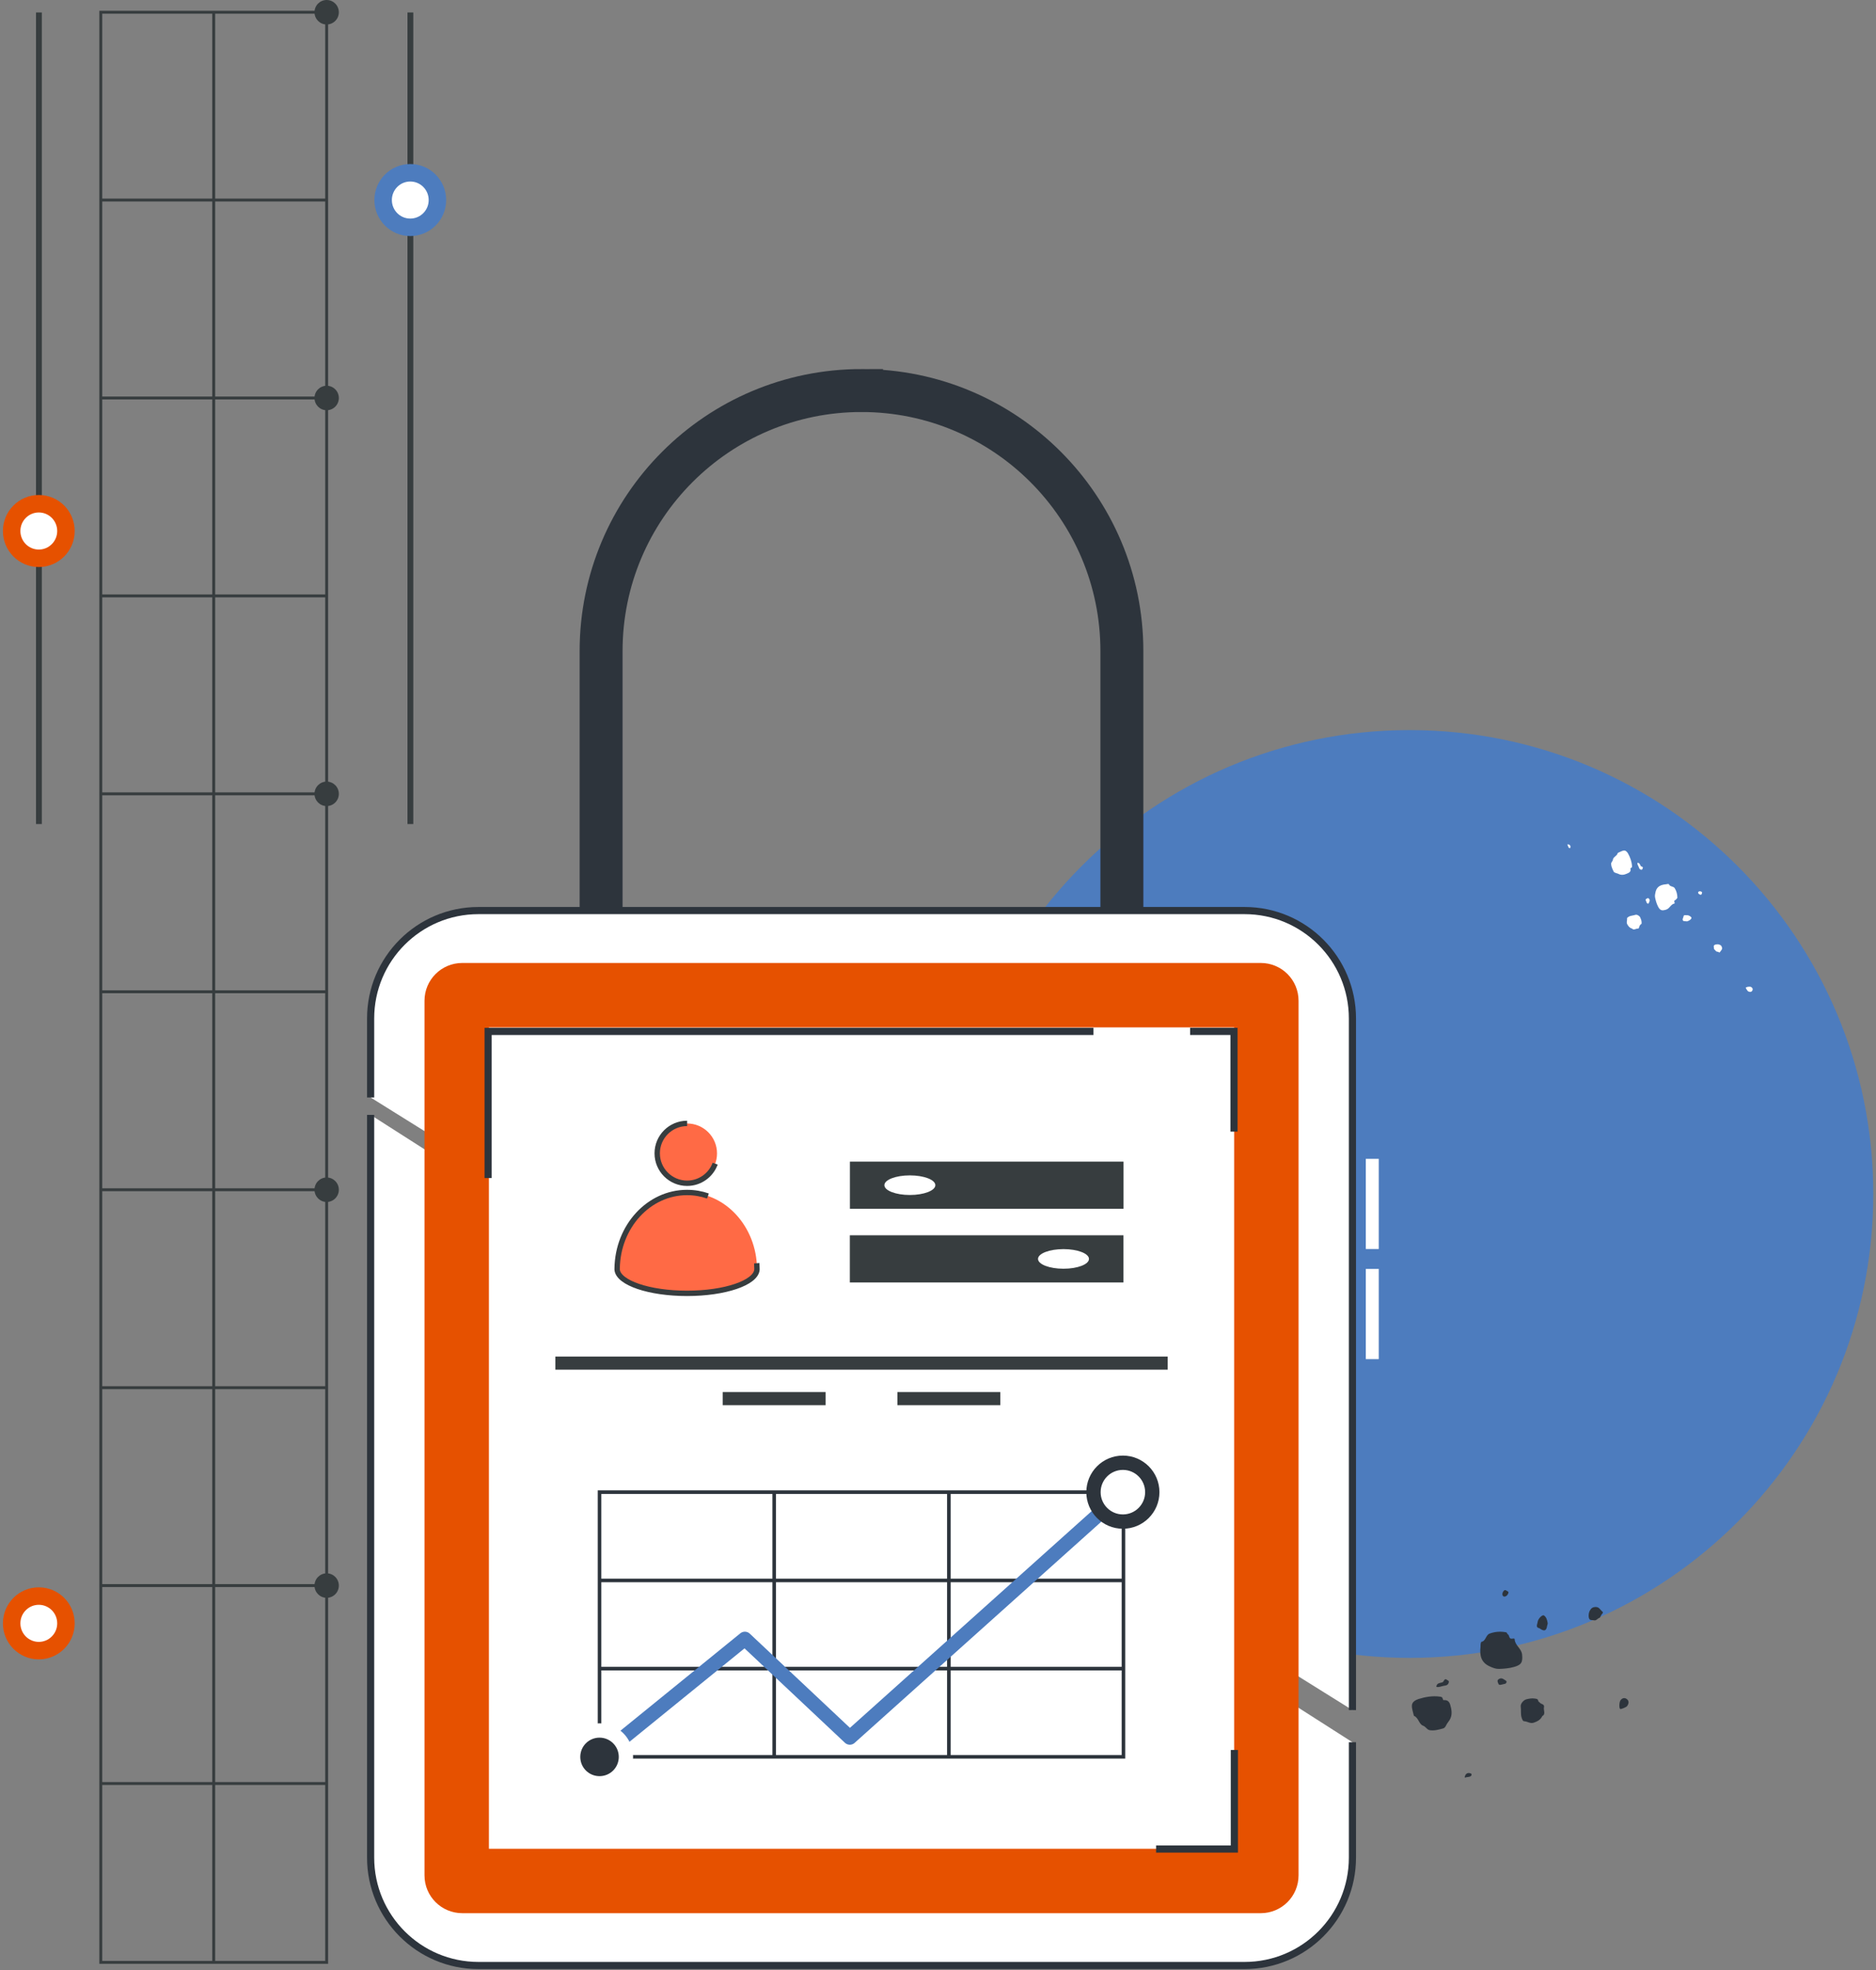 <svg xmlns="http://www.w3.org/2000/svg" width="322" height="338" fill="none">
    <rect width="100%" height="100%" fill="#808080" stroke="none"/>
    <path stroke="#373D3F" stroke-miterlimit="10" stroke-width=".5" d="M56.07 336.66V2.1h-38.77V336.66h38.77Zm0-302.34h-38.77m38.77 33.96h-38.77m38.77 33.95h-38.77m38.77 33.96h-38.77m38.77 33.96h-38.77m38.77 33.96h-38.77m38.77 33.96h-38.77m38.77 33.951h-38.77m38.77 33.959h-38.77M36.681 2.1 36.681 336.66"/>
    <path fill="#373D3F" d="M53.98 2.1c0 1.16.936 2.1 2.09 2.1 1.154 0 2.09-.94 2.09-2.1C58.16.94 57.224-4e-8 56.07-1e-7c-1.154-4e-8-2.09.94-2.09 2.1Zm0 66.18c0 1.16.936 2.1 2.09 2.1 1.154 0 2.09-.94 2.09-2.1 0-1.16-.936-2.1-2.09-2.1-1.154 0-2.09.94-2.09 2.1Zm0 67.91c0 1.16.936 2.1 2.09 2.1 1.154 0 2.09-.94 2.09-2.1 0-1.16-.936-2.1-2.09-2.1-1.154 0-2.09.94-2.09 2.1Zm0 67.92c0 1.16.936 2.1 2.09 2.1 1.154 0 2.09-.94 2.09-2.1 0-1.16-.936-2.1-2.09-2.1-1.154 0-2.09.94-2.09 2.1Zm0 67.91c0 1.16.936 2.1 2.09 2.1 1.154 0 2.09-.94 2.09-2.1 0-1.16-.936-2.1-2.09-2.1-1.154 0-2.09.94-2.09 2.1Z"/>
    <path stroke="#373D3F" stroke-miterlimit="10" d="M6.68 2.14 6.68 141.37"/>
    <path fill="#fff" stroke="#E65100" stroke-miterlimit="10" stroke-width="3" d="M2 91.1c0 2.585 2.086 4.68 4.66 4.68 2.574 0 4.66-2.095 4.66-4.68 0-2.585-2.086-4.68-4.66-4.68-2.574 0-4.66 2.095-4.66 4.68Zm0 187.4c0 2.585 2.086 4.68 4.66 4.68 2.574 0 4.66-2.095 4.66-4.68 0-2.585-2.086-4.68-4.66-4.68-2.574 0-4.66 2.095-4.66 4.68Z"/>
    <path stroke="#373D3F" stroke-miterlimit="10" d="M70.439 2.14 70.439 141.37"/>
    <path fill="#fff" stroke="#4D7CBE" stroke-miterlimit="10" stroke-width="3" d="M65.76 34.32c0 2.585 2.086 4.68 4.66 4.68 2.574 0 4.66-2.095 4.66-4.68 0-2.585-2.086-4.68-4.66-4.68-2.574 0-4.66 2.095-4.66 4.68Zm0 202.97c0 2.585 2.086 4.68 4.66 4.68 2.574 0 4.66-2.095 4.66-4.68 0-2.585-2.086-4.68-4.66-4.68-2.574 0-4.66 2.095-4.66 4.68Z"/>
    <path fill="#4D7CBE" d="M241.947 284.426c43.954 0 79.587-35.632 79.587-79.586 0-43.955-35.633-79.587-79.587-79.587-43.955 0-79.587 35.632-79.587 79.587 0 43.954 35.632 79.586 79.587 79.586Z"/>
    <path stroke="#2D343C" stroke-miterlimit="10" stroke-width="7.369" d="M147.868 67c24.674 0 44.693 20.032 44.693 44.694V234.5c0 7.443-6.042 13.473-13.473 13.473h-62.441c-7.443 0-13.473-6.042-13.473-13.473V111.694c0-24.674 20.032-44.694 44.694-44.694Z"/>
    <path fill="#2D343C" d="M254.242 281.675c.798-.098.761-1.167 1.425-1.412.884-.332 1.83-.418 2.8-.234.282.062.196.27.295.32.344.159.208.675.565.773.208.062.638-.135.651.099.049 1.068 1.166 1.572 1.277 2.628.135 1.326-.111 1.781-1.4 2.137-.835.233-1.695.307-2.555.332-.565.012-1.068-.185-1.597-.43-1.522-.676-1.744-1.929-1.584-3.341.025-.258-.037-.553.135-.884l-.012.012Zm-5.773 13.903c-.258.295-.332.835-.786.958-.737.196-1.486.418-2.272.295-.491-.074-.651-.59-1.155-.774-.724-.258-.761-1.376-1.572-1.695-.123-.577-.356-1.154-.344-1.732 0-.651.639-.982 1.118-1.142 1.179-.368 2.407-.589 3.672-.417.283.036.442.073.504.368.012.086.086.233.123.233.994-.086 1.13.59 1.301 1.339.197.909.111 1.695-.491 2.42-.037.036-.049.086-.098.147Zm16.261-1.179c-.331.688-.884.933-1.474 1.142-.601.209-1.08-.221-1.633-.246-.233 0-.332-.282-.418-.528-.245-.651-.086-1.339-.184-1.989-.074-.492.504-1.143.983-1.253.454-.111.908-.197 1.412-.123.344.049.54.037.614.418.025.11.197.196.283.294.221.271.822.234.7.762-.123.54.344 1.191-.283 1.523Zm10.083-17.256c-.11.184-.172.38-.282.417-.332.098-.528.516-.946.418-.221-.049-.491 0-.663-.098-.332-.197-.307-1.094-.037-1.573.233-.417.504-.614 1.019-.614.615 0 .774.528 1.13.786.283.221-.196.467-.221.676v-.012Zm-10.599 2.198c-.712-.147-.319-.712-.295-1.044.049-.589.811-1.326 1.081-1.154.418.27.553.786.639 1.277.037.209-.074.356-.099.54-.098.7-.38.909-.945.614-.135-.061-.246-.159-.381-.245v.012Zm13.903 12.393c.308-.43.713-.529 1.094-.258.405.282.417.761.049 1.24-.135.172-1.032.541-1.155.479-.221-.098-.196-1.142.025-1.461h-.013Zm-29.673-3.488c.271.122.307.27.16.565-.16.319-.442.356-.725.393-.454.061-.872.319-1.351.184.062-.663.602-.627 1.057-.774.147-.049.221-.295.356-.43.184-.196.344-.049.503.074v-.012Zm9.862-.013c.111.086.295.111.283.307-.025.222-.16.332-.369.357-.147.024-.294.061-.429.098-.234.061-.516.147-.615-.16-.073-.209-.245-.479-.024-.688.209-.196.503-.282.786-.147.135.061.246.16.381.233h-.013Zm.455-15.241c.221.098.185.27.037.528-.196.344-.589.491-.786.319-.209-.184-.184-.589.074-.896.246-.295.405-.086.663.049h.012Zm-6.275 31.687c-.258.234-.664.148-1.02.283-.012 0-.073-.049-.073-.062.036-.123.073-.258.135-.38.233-.394.577-.394.958-.258.061.024.086.147.11.233 0 .037-.049.074-.11.172v.012Z"/>
    <path fill="#fff" d="M286.457 151.696c.147.455.773.319.994.676.295.479.455 1.031.455 1.621 0 .172-.135.147-.148.209-.061.221-.368.196-.393.417 0 .135.16.356.013.393-.627.148-.799.86-1.4 1.044-.762.234-1.057.135-1.413-.577-.233-.467-.368-.958-.479-1.474-.074-.332 0-.651.074-.982.221-.971.946-1.241 1.781-1.315.159-.012.319-.086.528-.024l-.012.012Zm-8.844-1.83c-.209-.123-.528-.098-.651-.356-.196-.405-.405-.823-.43-1.302 0-.295.283-.442.32-.762.061-.454.724-.601.822-1.117.332-.135.639-.332.983-.405.381-.074.651.257.798.528.356.651.614 1.351.664 2.112 0 .172 0 .27-.16.332-.049.024-.123.086-.123.098.16.577-.221.737-.639.909-.503.221-.982.258-1.473-.012-.025-.013-.05-.025-.099-.037l-.012.012Zm2.531 9.445c-.442-.111-.651-.418-.836-.737-.196-.332 0-.664-.036-.983-.025-.135.122-.221.258-.307.356-.221.773-.196 1.154-.332.283-.098.725.16.848.443.11.258.221.515.233.81 0 .209.037.32-.172.405-.061.025-.086.136-.147.197-.136.16-.037.516-.369.504-.332 0-.663.331-.933 0Zm14.652 3.979c-.123-.049-.246-.061-.27-.123-.099-.184-.369-.245-.344-.516 0-.135-.062-.282-.013-.405.086-.221.615-.307.922-.196.27.086.417.221.479.528.073.356-.221.516-.344.749-.099.196-.295-.062-.418-.049l-.012.012Zm-5.846-5.981c0-.43.38-.271.577-.295.356-.037.872.331.798.503-.11.283-.405.418-.675.529-.123.049-.221 0-.332 0-.417.024-.577-.123-.467-.492.025-.086.062-.159.099-.258v.013Zm11.557 11.987c.282.135.393.356.282.614-.123.27-.405.331-.725.172-.11-.062-.429-.541-.417-.627.037-.135.651-.245.86-.147v-.012Zm-18.583-20.266c-.036.172-.122.209-.307.16-.208-.061-.257-.221-.319-.381-.086-.258-.282-.479-.258-.773.393-.037.442.282.577.528.05.086.197.098.295.159.135.086.062.197.012.307Zm1.118 5.798c-.037.073-.037.184-.147.196-.135 0-.209-.049-.258-.184-.025-.086-.062-.16-.098-.246-.062-.135-.148-.282.024-.38.111-.062.258-.197.405-.086.148.098.222.257.172.454-.024.086-.061.16-.098.246Zm9.027-1.449c-.037.135-.135.135-.307.086-.221-.074-.356-.295-.27-.43.086-.147.332-.172.54-.062.197.111.099.222.05.406h-.013Zm-22.758-7.91c-.16-.123-.16-.381-.283-.565l.025-.049c.074 0 .16 0 .233.037.258.086.295.295.258.528 0 .037-.086.074-.123.086-.012 0-.049-.012-.11-.049v.012ZM63.614 188.284v-13.559c0-10.219 8.29-18.509 18.509-18.509h131.502c10.219 0 18.509 8.29 18.509 18.509V293.38"/>
    <path stroke="#2D343C" stroke-miterlimit="10" stroke-width="1.228" d="M63.614 188.284v-13.559c0-10.219 8.29-18.509 18.509-18.509h131.502c10.219 0 18.509 8.29 18.509 18.509V293.38"/>
    <path fill="#fff" d="M232.134 298.895v19.798c0 10.219-8.29 18.509-18.509 18.509H82.123c-10.219 0-18.509-8.29-18.509-18.509V191.269"/>
    <path stroke="#2D343C" stroke-miterlimit="10" stroke-width="1.228" d="M232.134 298.895v19.798c0 10.219-8.29 18.509-18.509 18.509H82.123c-10.219 0-18.509-8.29-18.509-18.509V191.269"/>
    <path fill="#fff" d="M79.347 170.732H216.388c.528 0 .958.43.958.958v150.048c0 .528-.43.958-.958.958H79.347c-.528 0-.958-.43-.958-.958V171.69c0-.528.43-.958.958-.958Z"/>
    <path fill="#E65100" d="M211.832 176.26v140.91H83.916V176.26h127.916Zm4.569-11.054H79.347c-3.586 0-6.485 2.899-6.485 6.485v150.048c0 3.586 2.898 6.484 6.485 6.484H216.401c3.586 0 6.484-2.898 6.484-6.484V171.691c0-3.586-2.898-6.485-6.484-6.485Z"/>
    <path fill="#fff" d="M146.873 224.22c.557 0 1.007-.451 1.007-1.007 0-.556-.45-1.007-1.007-1.007-.556 0-1.007.451-1.007 1.007 0 .556.451 1.007 1.007 1.007Z"/>
    <path fill="#373D3F" d="M141.714 238.823h-17.661v2.248h17.661v-2.248Zm29.981 0h-17.662v2.248h17.662v-2.248Zm28.727-6.092H95.326v2.248H200.422v-2.248Z"/>
    <path fill="#fff" d="M236.654 198.809h-2.223v15.475h2.223v-15.475Zm0 18.89h-2.223v15.475h2.223v-15.475ZM83.781 202.101v-25.154H187.686"/>
    <path stroke="#2D343C" stroke-miterlimit="10" stroke-width="1.228" d="M83.781 202.101v-25.154H187.686"/>
    <path fill="#fff" d="M198.433 317.219h13.436v-16.998"/>
    <path stroke="#2D343C" stroke-miterlimit="10" stroke-width="1.228" d="M198.433 317.219h13.436v-16.998"/>
    <path fill="#fff" stroke="#2D343C" stroke-miterlimit="10" stroke-width=".614" d="M192.832 255.993h-89.928v45.406h89.928v-45.406Z"/>
    <path stroke="#2D343C" stroke-miterlimit="10" stroke-width=".614" d="M102.904 286.268h89.94m-89.94-15.131h89.94m-29.98-15.144v45.419m-29.979-45.419v45.419"/>
    <path stroke="#4D7CBE" stroke-linecap="round" stroke-linejoin="round" stroke-width="2.456" d="m102.904 301.412 24.945-20.253 18.017 16.936 46.978-42.102"/>
    <path fill="#fff" stroke="#2D343C" stroke-miterlimit="10" stroke-width="2.456" d="M192.733 261.042c2.788 0 5.048-2.26 5.048-5.048 0-2.788-2.26-5.048-5.048-5.048-2.787 0-5.047 2.26-5.047 5.048 0 2.788 2.26 5.048 5.047 5.048Z"/>
    <path fill="#2D343C" d="M102.903 305.931c-2.493 0-4.532-2.026-4.532-4.532 0-2.505 2.027-4.532 4.532-4.532 2.506 0 4.532 2.027 4.532 4.532 0 2.506-2.026 4.532-4.532 4.532Z"/>
    <path fill="#fff" d="M102.904 298.108c1.817 0 3.304 1.474 3.304 3.304 0 1.83-1.474 3.303-3.304 3.303-1.83 0-3.304-1.473-3.304-3.303 0-1.83 1.474-3.304 3.304-3.304Zm0-2.457c-3.169 0-5.76 2.58-5.76 5.761s2.579 5.76 5.76 5.76c3.181 0 5.76-2.579 5.76-5.76 0-3.181-2.579-5.761-5.76-5.761Z"/>
    <path fill="#FF6A45" d="M129.936 217.725v-.099c-.098-7.221-5.428-13.043-11.999-13.043-6.571 0-11.901 5.822-11.999 13.043v.209c.221 2.248 5.502 4.053 11.999 4.053 6.497 0 11.778-1.805 11.999-4.053v-.11Zm-11.998-14.714c2.835 0 5.133-2.299 5.133-5.134 0-2.835-2.298-5.134-5.133-5.134-2.836 0-5.134 2.299-5.134 5.134 0 2.835 2.298 5.134 5.134 5.134Z"/>
    <path stroke="#373D3F" stroke-miterlimit="10" stroke-width=".921" d="M121.511 205.185c-1.129-.393-2.333-.602-3.586-.602-6.571 0-11.901 5.822-11.999 13.043v.209c.221 2.248 5.502 4.053 11.999 4.053 6.497 0 11.779-1.805 12-4.053v-.209c0-.307-.013-.601-.037-.908m-7.136-17.085c-.712 1.965-2.604 3.366-4.814 3.366-2.838 0-5.134-2.297-5.134-5.134s2.296-5.134 5.134-5.134"/>
    <path fill="#373D3F" d="M192.832 211.926h-46.966v8.094h46.966v-8.094Z"/>
    <path fill="#fff" d="M182.539 217.662c2.415 0 4.373-.753 4.373-1.683 0-.929-1.958-1.682-4.373-1.682-2.414 0-4.372.753-4.372 1.682 0 .93 1.958 1.683 4.372 1.683Z"/>
    <path fill="#373D3F" d="M145.878 207.382h46.966v-8.094h-46.966v8.094Z"/>
    <path fill="#fff" d="M156.17 205.011c2.415 0 4.373-.753 4.373-1.682 0-.93-1.958-1.683-4.373-1.683s-4.372.753-4.372 1.683c0 .929 1.957 1.682 4.372 1.682Zm48.108-28.064h7.529v17.195"/>
    <path stroke="#2D343C" stroke-miterlimit="10" stroke-width="1.228" d="M204.278 176.947h7.529v17.195"/>
</svg>
